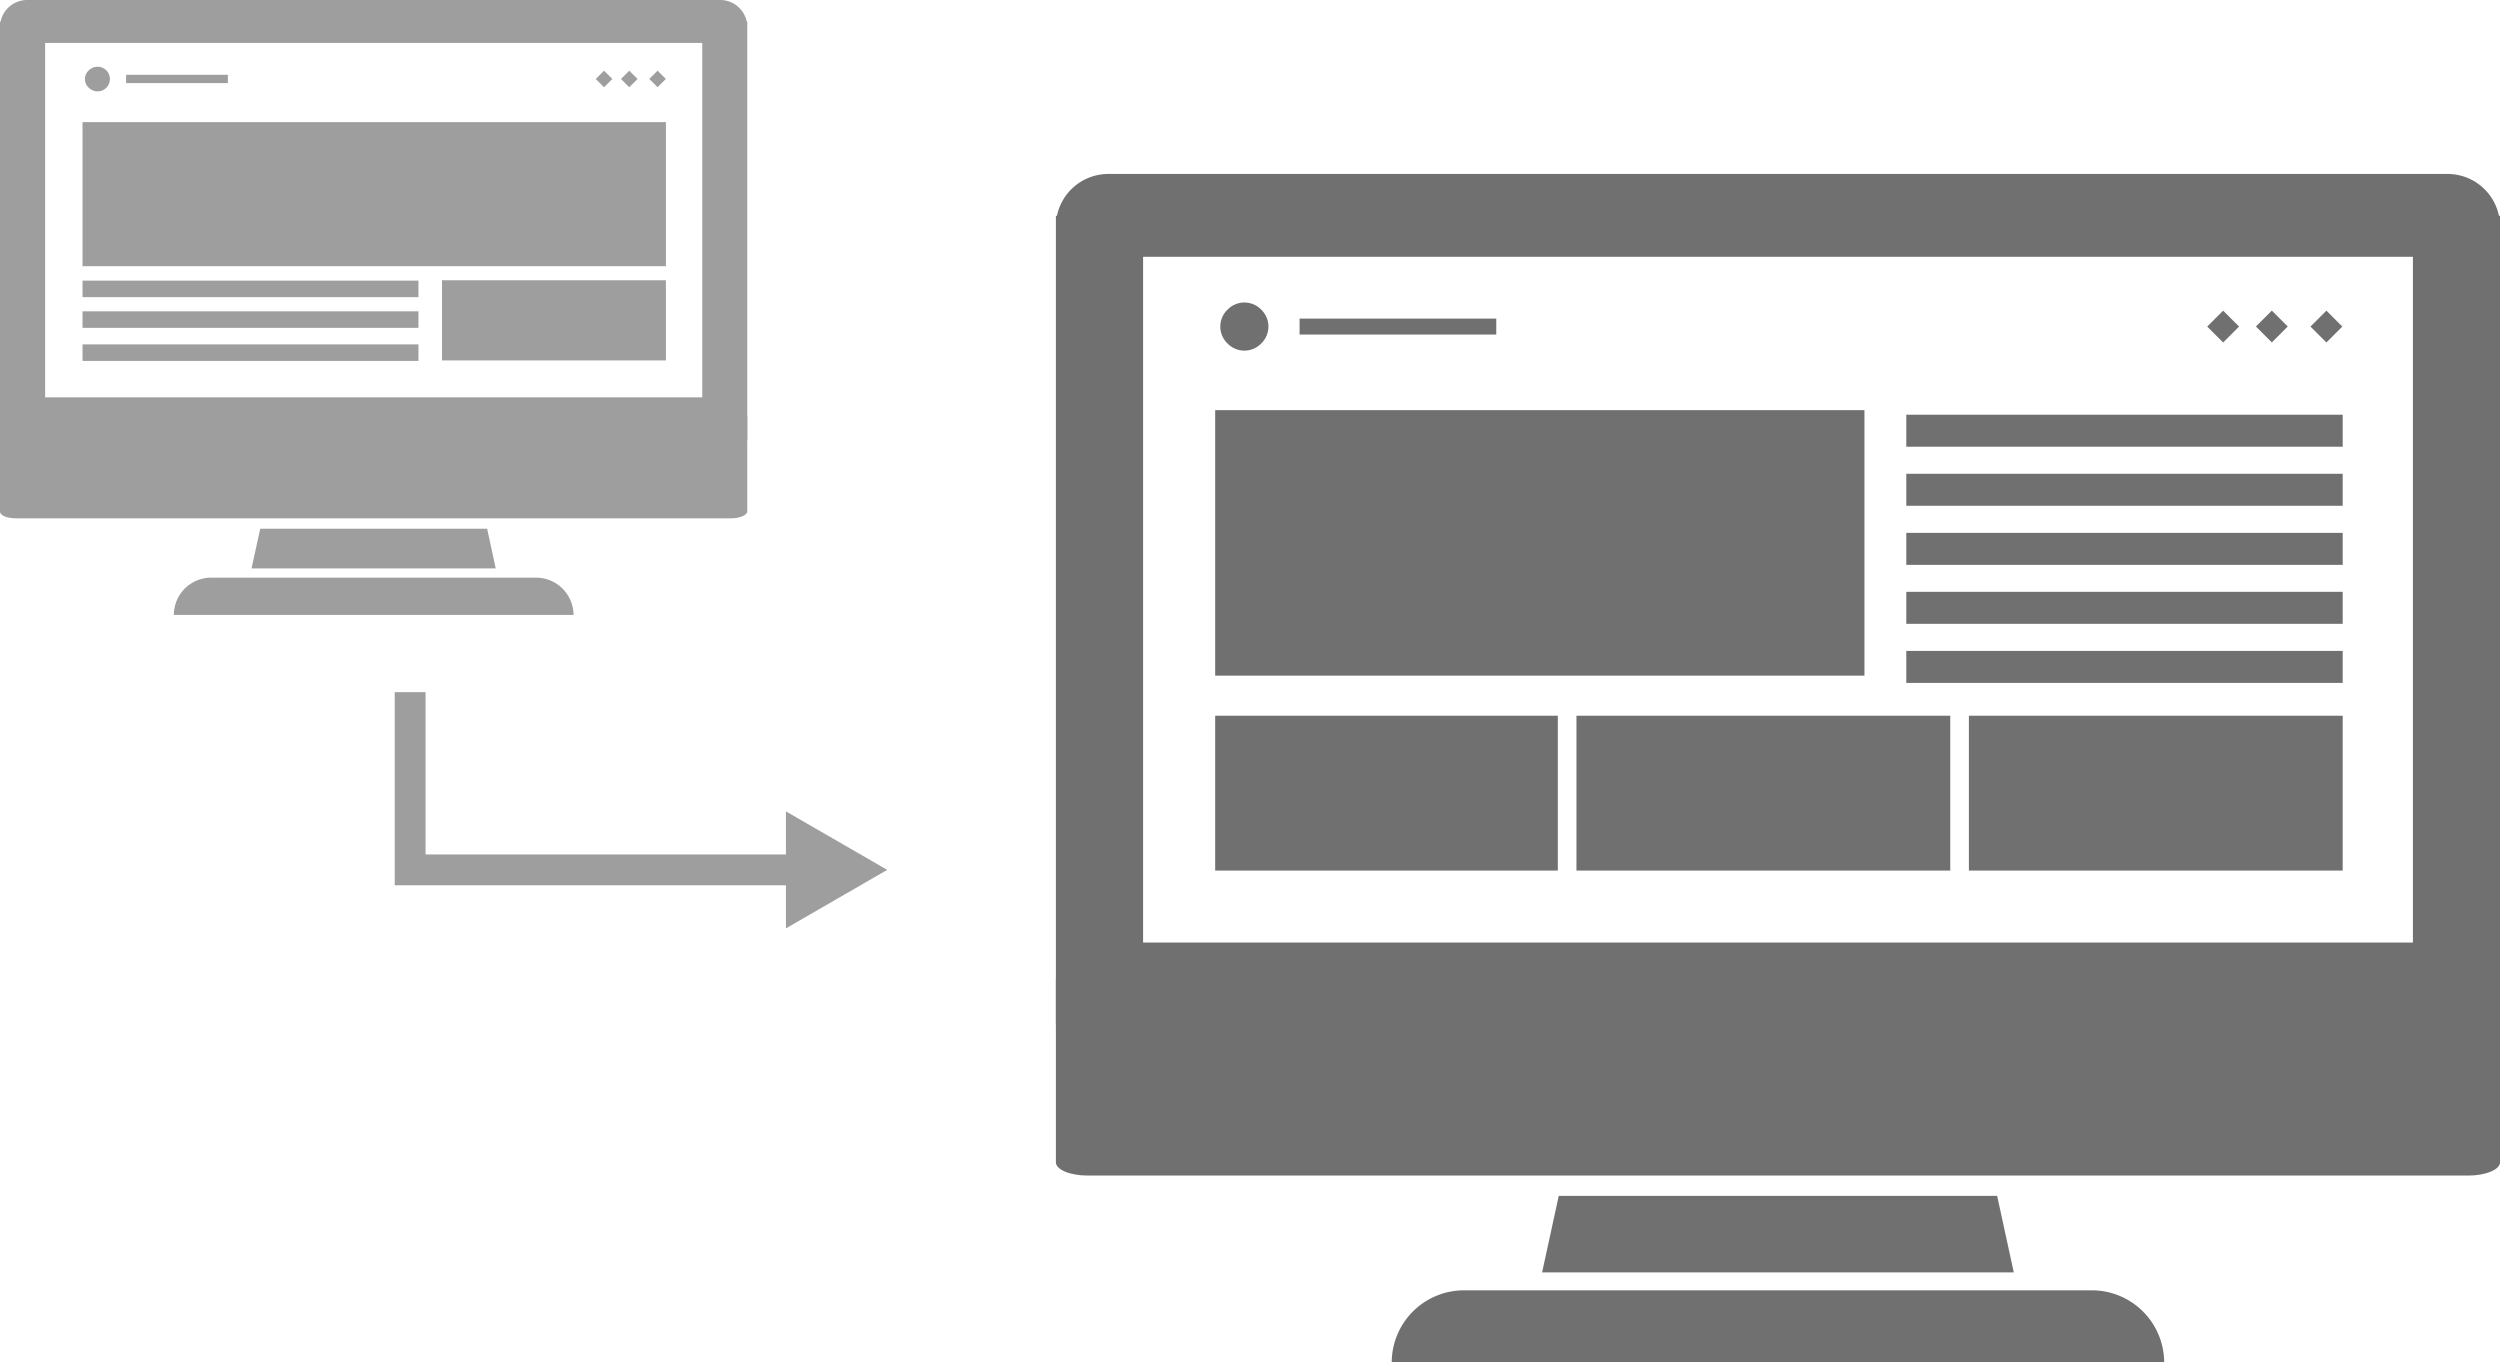 <svg xmlns="http://www.w3.org/2000/svg" width="213.28" height="116.23" viewBox="0 0 213.28 116.23"><defs><style>.cls-1{fill:#9e9e9e;}.cls-2{fill:#717070;}.cls-3{fill:none;stroke:#9e9e9e;stroke-miterlimit:10;stroke-width:2.63px;}</style></defs><g id="レイヤー_2" data-name="レイヤー 2"><g id="レイヤー_1-2" data-name="レイヤー 1"><polygon class="cls-1" points="42.29 48.49 21.46 48.49 22.2 45.11 41.56 45.11 42.29 48.49"/><path class="cls-1" d="M18,49.28H45.74a3.2,3.2,0,0,1,3.19,3.18H14.83A3.19,3.19,0,0,1,18,49.28Z"/><path class="cls-1" d="M63.75,35.54v8.09c0,.32-.63.59-1.4.59H1.41C.63,44.22,0,44,0,43.63V35.54C0,35.22.63,35,1.41,35H62.35C63.12,35,63.75,35.22,63.75,35.54Z"/><path class="cls-1" d="M63.71,1.85A2.32,2.32,0,0,0,61.44,0H2.31A2.31,2.31,0,0,0,.05,1.85H0V37.56H63.75V1.85ZM59.91,33.9H3.85V3.66H59.91Z"/><rect class="cls-1" x="7.04" y="10.42" width="49.77" height="12.29"/><rect class="cls-1" x="10.76" y="6.38" width="8.68" height="0.71"/><rect class="cls-1" x="7.04" y="23.94" width="28.66" height="1.41"/><rect class="cls-1" x="7.04" y="26.56" width="28.66" height="1.41"/><rect class="cls-1" x="7.04" y="29.38" width="28.66" height="1.41"/><path class="cls-1" d="M9.07,6h0a1.06,1.06,0,0,1,0,1.49h0a1.06,1.06,0,0,1-1.49,0h0A1,1,0,0,1,7.58,6h0A1.06,1.06,0,0,1,9.07,6Z"/><rect class="cls-1" x="53.18" y="6.24" width="1" height="1" transform="translate(10.96 39.93) rotate(-45)"/><rect class="cls-1" x="55.59" y="6.24" width="1" height="1" transform="translate(11.67 41.63) rotate(-45)"/><rect class="cls-1" x="51.03" y="6.24" width="1" height="1" transform="translate(10.33 38.41) rotate(-45)"/><rect class="cls-1" x="37.71" y="23.91" width="19.1" height="6.84"/><polygon class="cls-2" points="171.8 108.55 131.56 108.55 132.98 102.02 170.38 102.02 171.8 108.55"/><path class="cls-2" d="M124.88,110.08h53.6a6.17,6.17,0,0,1,6.15,6.15h-65.9A6.17,6.17,0,0,1,124.88,110.08Z"/><path class="cls-2" d="M213.28,83.53V99.16c0,.63-1.22,1.13-2.72,1.13H92.8c-1.5,0-2.72-.5-2.72-1.13V83.53c0-.63,1.22-1.13,2.72-1.13H210.56C212.06,82.4,213.28,82.9,213.28,83.53Z"/><path class="cls-2" d="M213.19,18.41a4.48,4.48,0,0,0-4.37-3.57H94.55a4.48,4.48,0,0,0-4.38,3.57h-.09v69h123.2v-69Zm-7.34,62H97.52V21.91H205.85Z"/><rect class="cls-2" x="103.67" y="34.99" width="55.39" height="22.65"/><rect class="cls-2" x="110.87" y="27.18" width="16.78" height="1.36"/><rect class="cls-2" x="162.63" y="35.38" width="37.23" height="2.73"/><rect class="cls-2" x="162.63" y="40.42" width="37.23" height="2.73"/><rect class="cls-2" x="162.63" y="45.46" width="37.23" height="2.73"/><rect class="cls-2" x="162.63" y="50.49" width="37.23" height="2.73"/><rect class="cls-2" x="162.63" y="55.53" width="37.23" height="2.73"/><path class="cls-2" d="M107.6,26.42h0a2,2,0,0,1,0,2.88h0a2,2,0,0,1-2.88,0h0a2,2,0,0,1,0-2.88h0A2,2,0,0,1,107.6,26.42Z"/><rect class="cls-2" x="192.85" y="26.9" width="1.92" height="1.92" transform="translate(37.07 145.2) rotate(-45)"/><rect class="cls-2" x="197.51" y="26.9" width="1.92" height="1.92" transform="translate(38.43 148.5) rotate(-45)"/><rect class="cls-2" x="188.7" y="26.9" width="1.92" height="1.92" transform="translate(35.85 142.27) rotate(-45)"/><rect class="cls-2" x="167.97" y="61.06" width="31.89" height="13.21"/><rect class="cls-2" x="134.49" y="61.06" width="31.89" height="13.21"/><rect class="cls-2" x="103.67" y="61.06" width="29.23" height="13.21"/><polyline class="cls-3" points="68.51 74.21 34.99 74.21 34.99 59.05"/><polygon class="cls-1" points="67.05 69.22 75.69 74.21 67.05 79.2 67.05 69.22"/></g></g></svg>